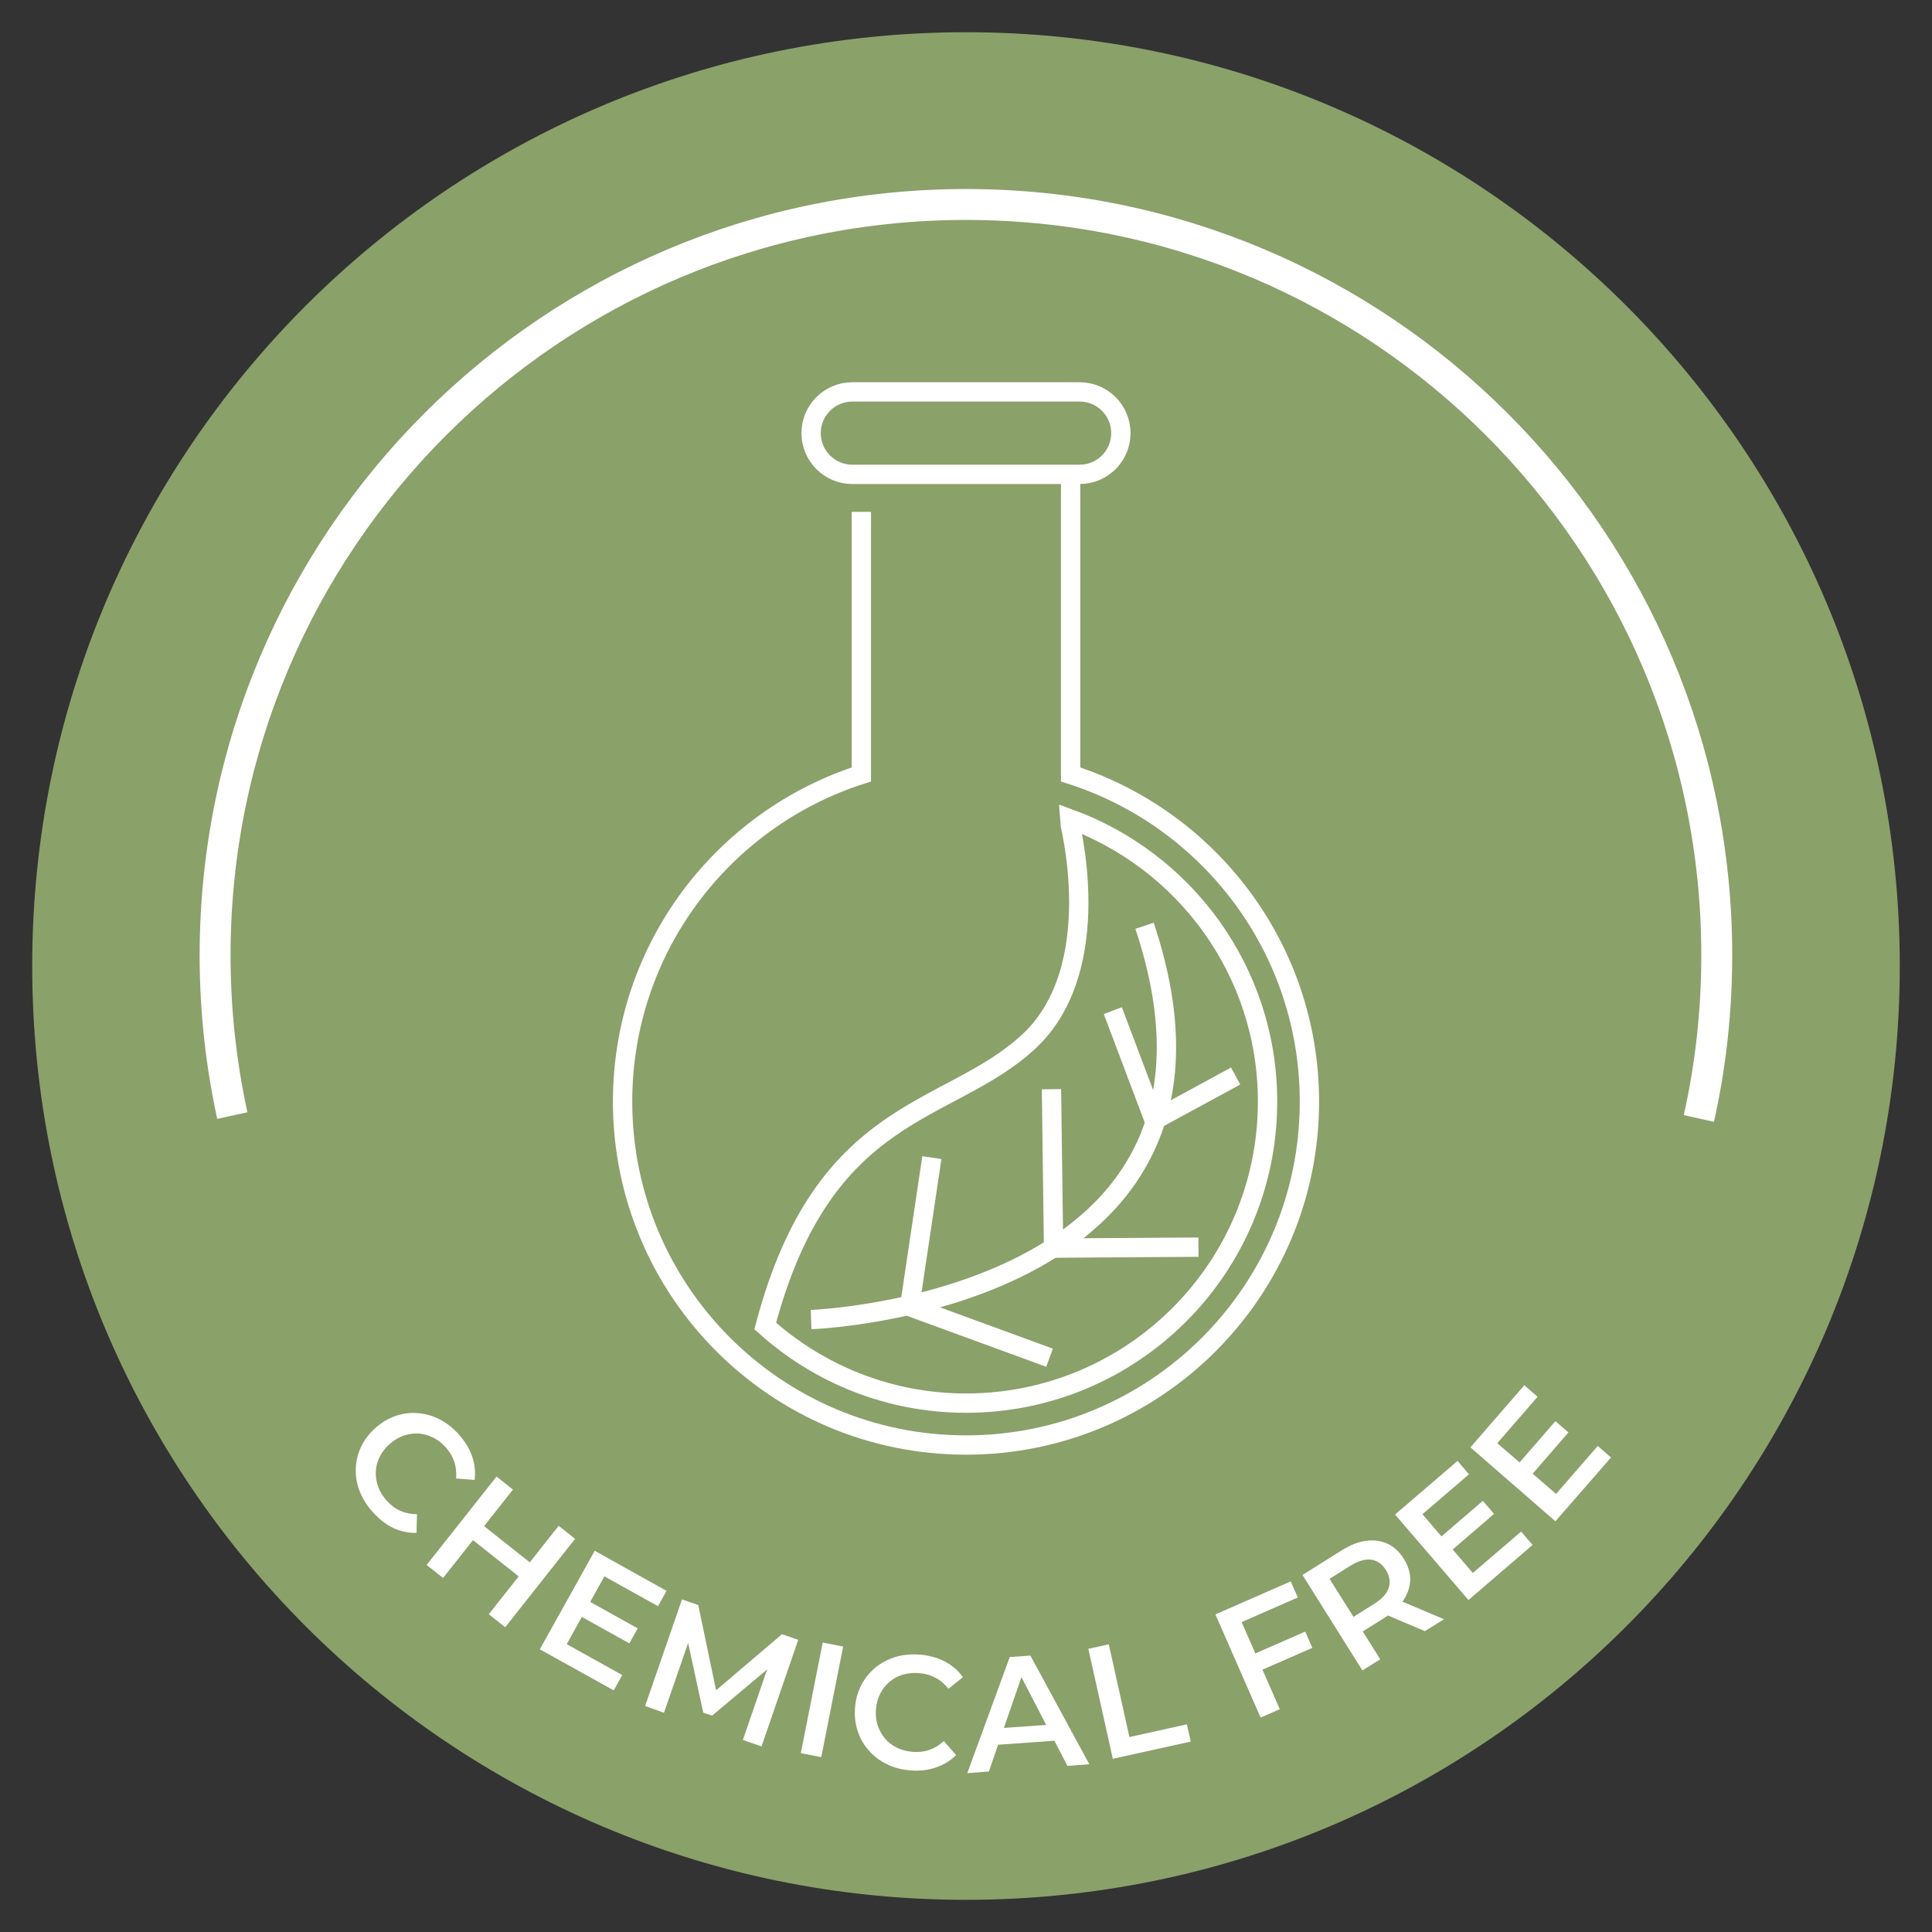 <svg width="100" height="100" viewBox="0 0 100 100" fill="none" xmlns="http://www.w3.org/2000/svg">
<rect x="0" y="0" width="100" height="100" fill="#333333" stroke="none"/>
<path d="M50 98.335C76.694 98.335 98.333 76.695 98.333 50.001C98.333 23.308 76.694 1.668 50 1.668C23.306 1.668 1.667 23.308 1.667 50.001C1.667 76.695 23.306 98.335 50 98.335Z" fill="#8AA16A"/>
<path d="M12.025 57.742C11.442 55.067 11.133 52.292 11.133 49.442C11.142 27.984 28.542 10.584 50 10.584C71.459 10.584 88.859 27.984 88.859 49.442C88.859 52.342 88.542 55.176 87.933 57.892" stroke="white" stroke-width="1.6" stroke-miterlimit="10"/>
<path d="M19.283 78.251C18.983 77.918 18.767 77.568 18.616 77.185C18.466 76.801 18.4 76.418 18.416 76.026C18.425 75.635 18.517 75.26 18.683 74.901C18.85 74.543 19.1 74.21 19.416 73.926C19.741 73.635 20.083 73.426 20.466 73.293C20.841 73.16 21.225 73.11 21.616 73.143C22.008 73.176 22.383 73.276 22.741 73.46C23.108 73.643 23.433 73.901 23.741 74.235C24.058 74.593 24.291 74.968 24.433 75.368C24.575 75.768 24.616 76.176 24.567 76.601L23.608 76.526C23.633 76.218 23.6 75.926 23.517 75.66C23.425 75.393 23.275 75.143 23.075 74.918C22.866 74.693 22.65 74.518 22.4 74.401C22.158 74.285 21.908 74.21 21.642 74.201C21.383 74.185 21.125 74.226 20.866 74.318C20.608 74.41 20.375 74.56 20.15 74.76C19.925 74.96 19.758 75.185 19.642 75.426C19.525 75.668 19.458 75.918 19.45 76.185C19.442 76.443 19.483 76.701 19.575 76.96C19.666 77.21 19.817 77.451 20.025 77.685C20.233 77.91 20.458 78.085 20.725 78.201C20.983 78.318 21.275 78.376 21.583 78.376L21.558 79.343C21.142 79.351 20.741 79.268 20.35 79.085C19.958 78.901 19.608 78.61 19.283 78.251Z" fill="white"/>
<path d="M22.933 81.676L22.083 81.001L25.7 76.426L26.55 77.101L22.933 81.676ZM26.908 81.642L24.408 79.659L24.983 78.934L27.483 80.917L26.908 81.642ZM28.916 78.976L29.766 79.651L26.15 84.226L25.3 83.551L28.916 78.976Z" fill="white"/>
<path d="M29.333 85.101L32.208 86.701L31.766 87.493L27.941 85.368L30.783 80.268L34.5 82.343L34.058 83.134L31.283 81.593L29.333 85.101ZM30.475 82.876L33.008 84.284L32.575 85.059L30.041 83.651L30.475 82.876Z" fill="white"/>
<path d="M33.392 88.302L35.3 82.785L36.142 83.077L37.158 87.935L36.717 87.785L40.475 84.585L41.317 84.877L39.417 90.394L38.45 90.06L39.825 86.069L40.033 86.135L36.858 88.802L36.4 88.644L35.517 84.577L35.75 84.66L34.367 88.652L33.392 88.302Z" fill="white"/>
<path d="M41.45 90.743L42.583 85.018L43.641 85.226L42.508 90.951L41.45 90.743Z" fill="white"/>
<path d="M47.116 91.635C46.675 91.601 46.266 91.493 45.9 91.31C45.533 91.135 45.225 90.893 44.966 90.601C44.708 90.31 44.516 89.976 44.391 89.593C44.266 89.218 44.225 88.81 44.258 88.376C44.291 87.943 44.408 87.551 44.591 87.201C44.775 86.851 45.025 86.551 45.325 86.301C45.633 86.06 45.975 85.876 46.366 85.76C46.758 85.643 47.175 85.61 47.625 85.643C48.1 85.685 48.525 85.801 48.908 86.001C49.283 86.201 49.6 86.468 49.841 86.81L49.091 87.41C48.9 87.168 48.683 86.976 48.425 86.843C48.166 86.71 47.9 86.626 47.591 86.601C47.283 86.576 47.008 86.601 46.741 86.676C46.483 86.751 46.25 86.876 46.05 87.043C45.85 87.21 45.683 87.418 45.566 87.651C45.441 87.893 45.366 88.16 45.341 88.46C45.316 88.76 45.341 89.035 45.425 89.293C45.508 89.551 45.633 89.776 45.8 89.976C45.966 90.176 46.175 90.335 46.416 90.46C46.658 90.576 46.933 90.651 47.241 90.676C47.55 90.701 47.833 90.668 48.1 90.576C48.366 90.485 48.616 90.335 48.85 90.118L49.491 90.843C49.191 91.135 48.841 91.351 48.433 91.485C48.041 91.626 47.6 91.676 47.116 91.635Z" fill="white"/>
<path d="M50.066 91.777L52.266 85.768L53.333 85.693L56.383 91.318L55.25 91.402L52.616 86.318L53.05 86.285L51.183 91.693L50.066 91.777ZM51.175 90.343L51.408 89.477L54.55 89.252L54.9 90.077L51.175 90.343Z" fill="white"/>
<path d="M57.599 91.034L56.333 85.343L57.391 85.109L58.458 89.909L61.433 89.251L61.633 90.143L57.599 91.034Z" fill="white"/>
<path d="M66.242 88.468L65.25 88.902L62.908 83.56L66.808 81.852L67.175 82.685L64.266 83.96L66.242 88.468ZM64.891 85.618L67.558 84.452L67.925 85.293L65.258 86.46L64.891 85.618Z" fill="white"/>
<path d="M70.517 86.461L67.417 81.519L69.45 80.244C69.892 79.969 70.308 79.803 70.708 79.753C71.108 79.694 71.475 79.753 71.817 79.903C72.15 80.061 72.433 80.319 72.658 80.678C72.883 81.044 73 81.403 72.992 81.769C72.983 82.136 72.867 82.486 72.642 82.828C72.417 83.161 72.083 83.469 71.65 83.744L70.125 84.703L70.275 84.028L71.442 85.886L70.517 86.461ZM70.333 84.128L69.65 83.944L71.133 83.011C71.533 82.761 71.792 82.478 71.883 82.178C71.975 81.878 71.925 81.569 71.733 81.261C71.533 80.944 71.283 80.769 70.967 80.728C70.658 80.686 70.3 80.794 69.892 81.044L68.408 81.978L68.533 81.269L70.333 84.128ZM73.75 84.428L71.375 83.419L72.358 82.803L74.742 83.811L73.75 84.428Z" fill="white"/>
<path d="M76.233 81.417L78.733 79.275L79.325 79.967L76.008 82.817L72.208 78.392L75.442 75.617L76.033 76.309L73.625 78.376L76.233 81.417ZM74.55 79.576L76.75 77.684L77.333 78.359L75.133 80.251L74.55 79.576Z" fill="white"/>
<path d="M80.542 77.324L82.7 74.841L83.383 75.441L80.508 78.741L76.108 74.916L78.9 71.699L79.583 72.299L77.5 74.699L80.542 77.324ZM78.608 75.749L80.508 73.558L81.183 74.141L79.283 76.333L78.608 75.749Z" fill="white"/>
<path d="M44.583 26.494V40.086C37.416 42.377 32.225 49.086 32.225 57.019C32.225 66.836 40.183 74.794 50 74.794C59.816 74.794 67.775 66.836 67.775 57.019C67.775 49.094 62.583 42.377 55.416 40.086V24.652" stroke="white" stroke-miterlimit="10"/>
<path d="M55.883 24.552H44.116C42.933 24.552 41.983 23.593 41.983 22.419C41.983 21.235 42.941 20.285 44.116 20.285H55.883C57.066 20.285 58.016 21.244 58.016 22.419C58.016 23.593 57.066 24.552 55.883 24.552Z" stroke="white" stroke-miterlimit="10"/>
<path d="M55.316 42.359C55.316 42.368 57.4 50.076 53.233 53.926C49.075 57.768 42.641 57.159 39.608 68.634C42.366 71.109 46.008 72.626 50 72.626C58.616 72.626 65.608 65.643 65.608 57.018C65.608 50.268 61.316 44.534 55.316 42.359Z" stroke="white" stroke-miterlimit="10"/>
<path d="M41.983 68.301C41.983 68.301 65.766 67.435 59.241 47.918" stroke="white" stroke-miterlimit="10"/>
<path d="M48.233 59.918L47.083 67.626L54.325 70.276" stroke="white" stroke-miterlimit="10"/>
<path d="M54.424 56.377L54.533 64.602L62.033 64.552" stroke="white" stroke-miterlimit="10"/>
<path d="M57.6 52.31L59.741 57.986L63.958 55.694" stroke="white" stroke-miterlimit="10"/>
</svg>
